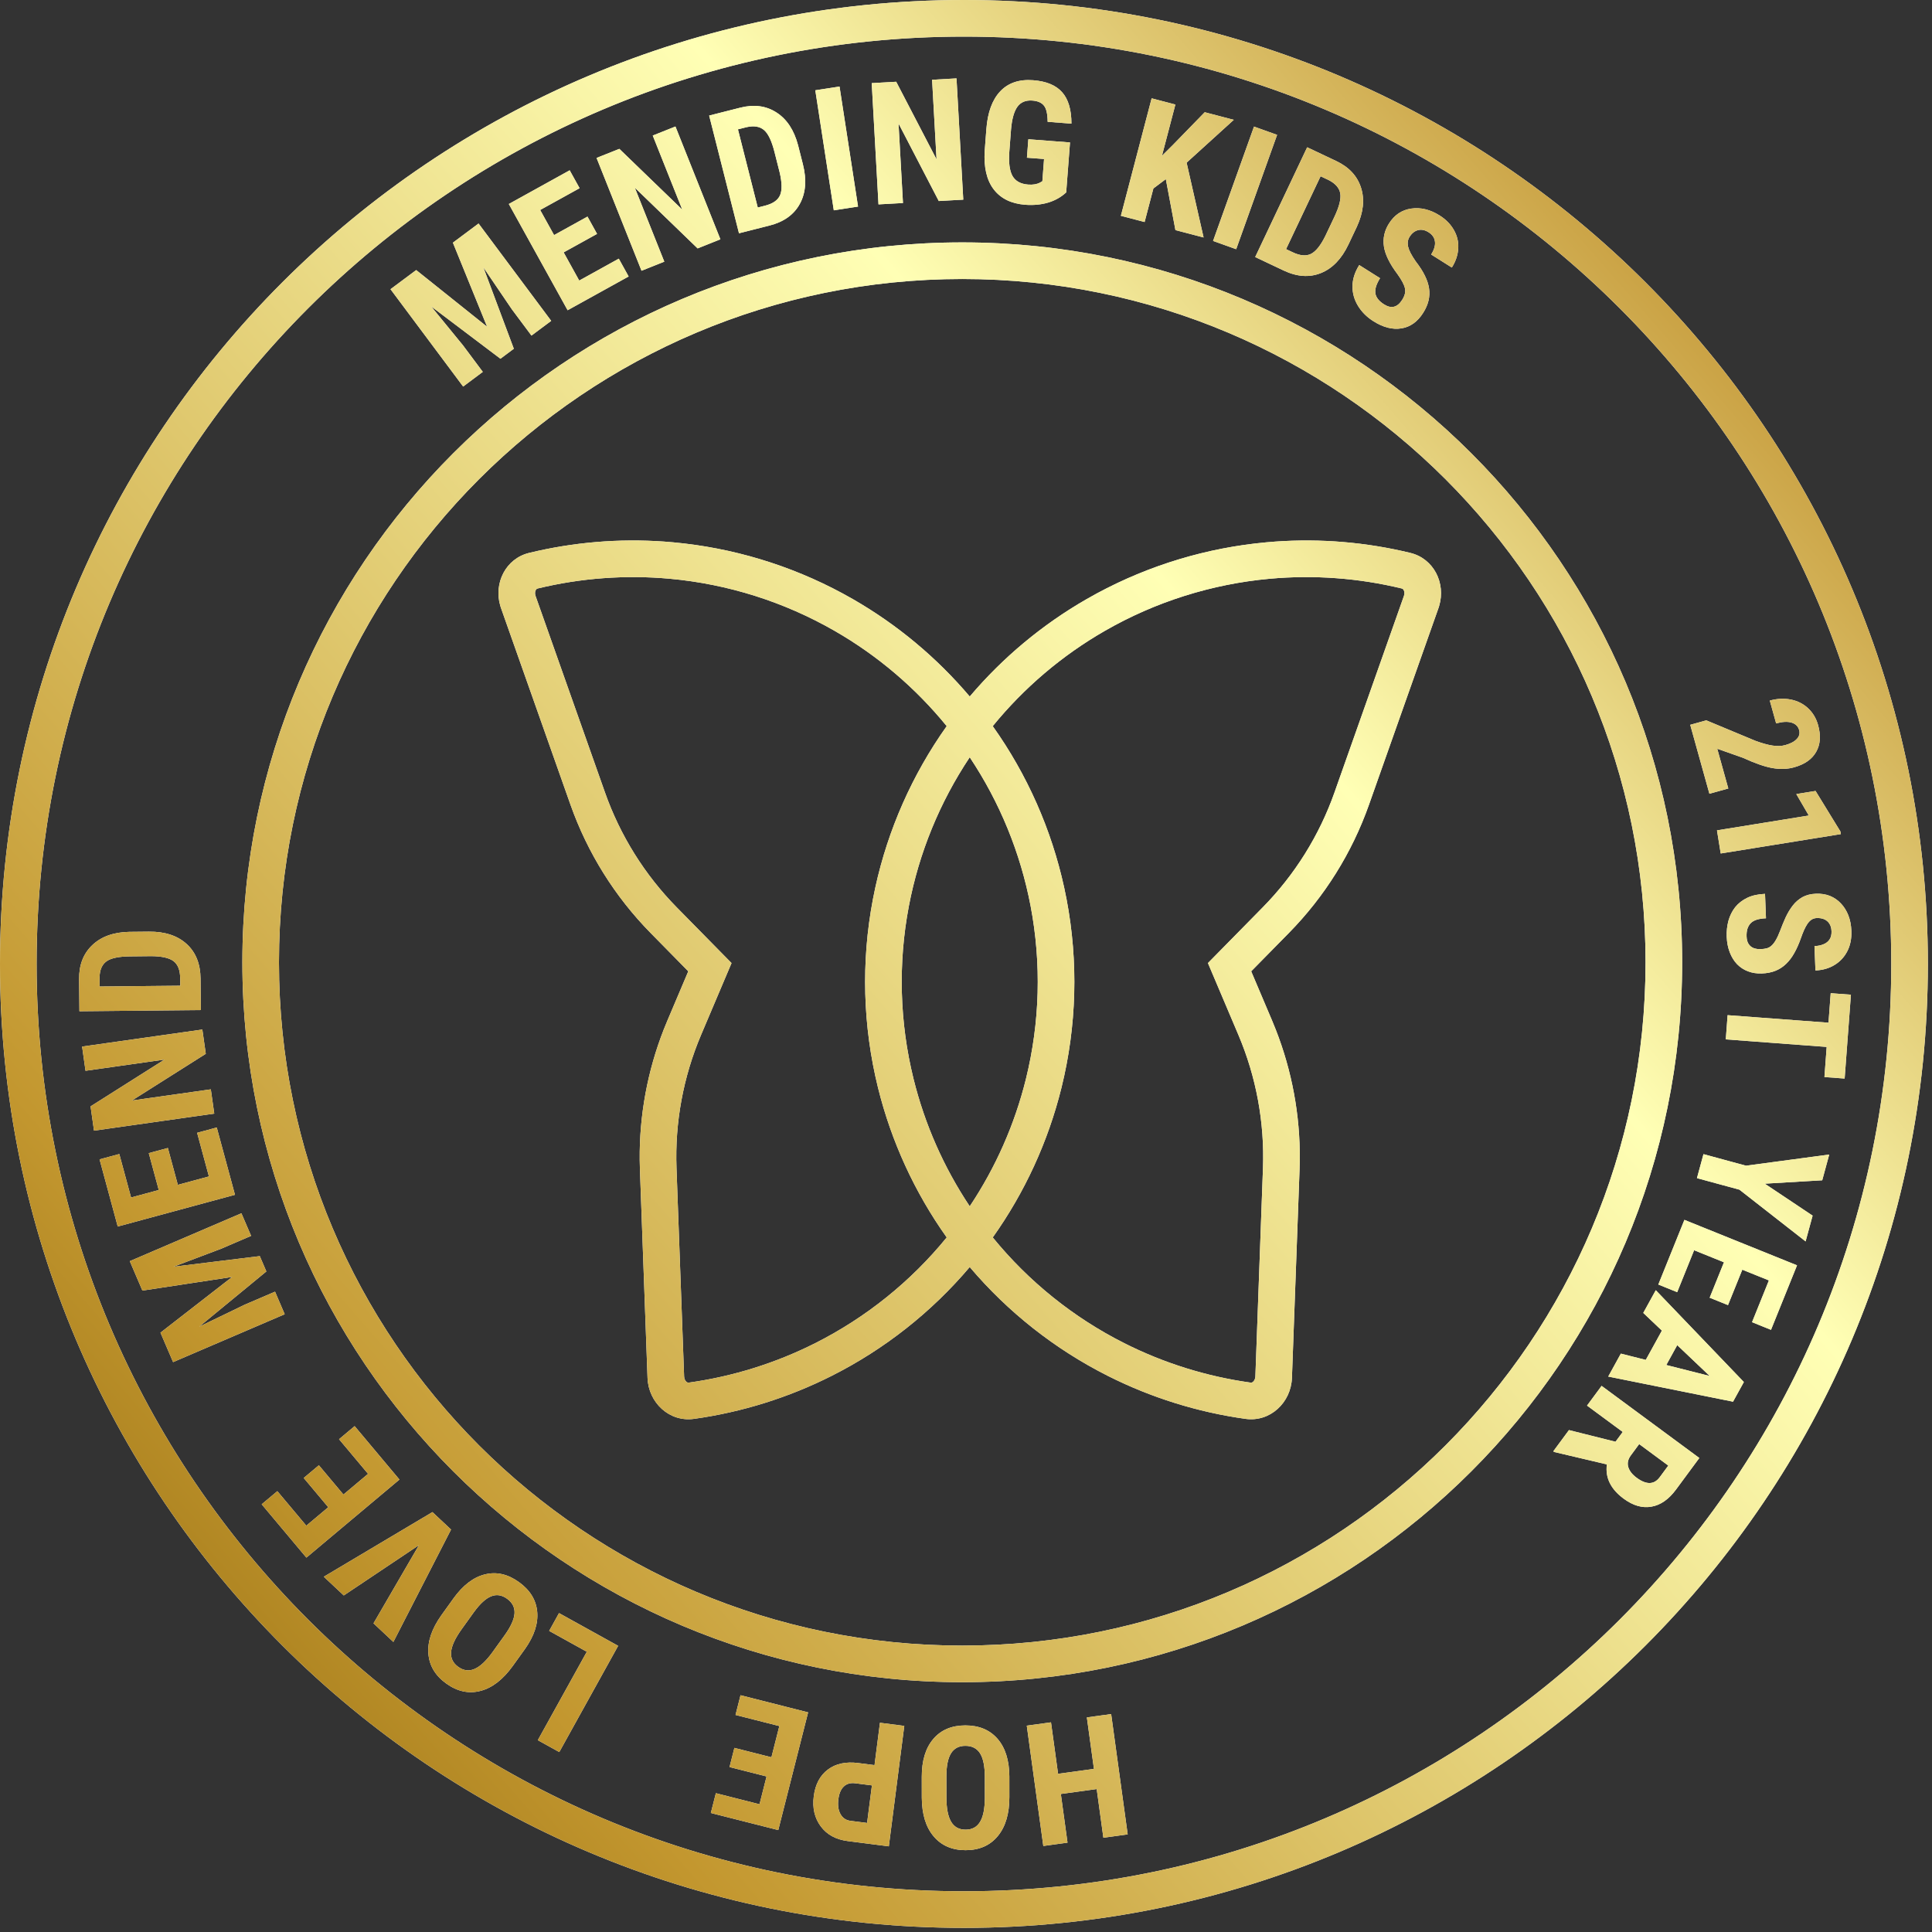 <svg width="167" height="167" viewBox="0 0 167 167" fill="none" xmlns="http://www.w3.org/2000/svg">
<rect x="0" y="0" width="167" height="167" fill="#333333" stroke="none"/>
<path d="M83.321 0C129.338 1.36584e-05 166.643 37.304 166.643 83.321C166.642 129.338 129.338 166.643 83.321 166.643C37.304 166.643 0 129.338 0 83.321C0 37.304 37.304 0 83.321 0ZM83.321 3.164C39.052 3.164 3.164 39.052 3.164 83.321C3.164 127.591 39.052 163.479 83.321 163.479C127.591 163.479 163.478 127.591 163.479 83.321C163.479 39.052 127.591 3.164 83.321 3.164ZM83.442 149.143C84.62 149.141 85.546 149.525 86.22 150.293C86.893 151.066 87.236 152.147 87.247 153.536L87.249 155.331C87.251 156.773 86.917 157.898 86.25 158.706C85.583 159.519 84.656 159.926 83.469 159.928C82.301 159.929 81.38 159.531 80.706 158.734C80.032 157.942 79.69 156.827 79.679 155.39L79.677 153.595C79.675 152.187 80.008 151.093 80.675 150.313C81.337 149.534 82.26 149.144 83.442 149.143ZM78.165 149.184L76.829 159.596L73.282 159.141C72.252 159.008 71.474 158.584 70.945 157.867C70.412 157.149 70.211 156.28 70.342 155.26C70.473 154.24 70.879 153.473 71.561 152.96C72.242 152.446 73.119 152.258 74.191 152.396L75.593 152.575L76.062 148.914L78.165 149.184ZM97.476 158.563L95.375 158.852L94.798 154.645L91.697 155.07L92.275 159.277L90.183 159.564L88.754 149.165L90.847 148.877L91.458 153.327L94.559 152.901L93.947 148.451L96.047 148.163L97.476 158.563ZM69.853 148.015L67.273 158.19L61.444 156.713L61.879 155.001L65.652 155.958L66.262 153.554L63.06 152.742L63.48 151.086L66.682 151.897L67.365 149.199L63.578 148.239L64.01 146.534L69.853 148.015ZM83.444 150.908C82.892 150.909 82.481 151.121 82.212 151.544C81.943 151.972 81.808 152.633 81.804 153.527L81.806 155.352C81.807 156.298 81.941 157.003 82.211 157.464C82.481 157.925 82.9 158.155 83.467 158.154C84.029 158.154 84.444 157.93 84.713 157.482C84.982 157.04 85.12 156.365 85.129 155.456L85.127 153.589C85.126 152.671 84.988 151.993 84.714 151.556C84.439 151.124 84.016 150.908 83.444 150.908ZM73.924 154.143C73.523 154.091 73.196 154.182 72.943 154.416C72.69 154.65 72.532 155.018 72.468 155.519C72.401 156.038 72.461 156.465 72.645 156.799C72.83 157.137 73.109 157.334 73.485 157.387L74.951 157.574L75.368 154.328L73.924 154.143ZM53.431 142.264L48.344 151.446L46.489 150.419L50.724 142.775L47.47 140.973L48.322 139.434L53.431 142.264ZM41.924 136.087C42.917 135.841 43.894 136.063 44.855 136.753C45.811 137.44 46.338 138.292 46.435 139.31C46.531 140.331 46.178 141.408 45.375 142.542L44.327 144C43.486 145.171 42.559 145.89 41.545 146.156C40.528 146.426 39.538 146.215 38.573 145.522C37.625 144.841 37.111 143.98 37.029 142.939C36.945 141.903 37.319 140.798 38.149 139.625L39.196 138.167C40.018 137.023 40.927 136.33 41.924 136.087ZM83.178 20.953C117.545 20.953 145.404 48.814 145.404 83.181C145.404 117.548 117.545 145.407 83.178 145.407C48.811 145.407 20.95 117.548 20.95 83.181C20.95 48.814 48.811 20.953 83.178 20.953ZM43.823 138.188C43.374 137.865 42.917 137.798 42.452 137.984C41.984 138.175 41.487 138.631 40.962 139.354L39.898 140.836C39.345 141.605 39.044 142.255 38.993 142.787C38.943 143.319 39.148 143.75 39.608 144.081C40.065 144.409 40.533 144.471 41.013 144.265C41.489 144.063 41.996 143.595 42.534 142.863L43.623 141.347C44.159 140.601 44.443 139.97 44.476 139.455C44.505 138.944 44.288 138.521 43.823 138.188ZM83.178 24.117C50.558 24.117 24.114 50.561 24.114 83.181C24.114 115.8 50.558 142.243 83.178 142.243C115.797 142.243 142.24 115.8 142.24 83.181C142.24 50.561 115.797 24.117 83.178 24.117ZM38.988 132.213L34.002 141.928L32.287 140.319L36.212 133.562L29.716 137.908L27.99 136.291L37.379 130.704L38.988 132.213ZM34.527 127.892L26.484 134.638L22.62 130.029L23.974 128.895L26.476 131.878L28.376 130.284L26.254 127.754L27.564 126.656L29.686 129.187L31.817 127.398L29.307 124.404L30.655 123.273L34.527 127.892ZM146.887 126.027L144.878 128.748C144.247 129.603 143.538 130.098 142.751 130.233C141.965 130.376 141.164 130.146 140.348 129.544C139.226 128.716 138.743 127.728 138.896 126.581L134.348 125.509L134.266 125.448L135.619 123.615L139.643 124.623L140.268 123.776L137.182 121.498L138.441 119.793L146.887 126.027ZM140.974 125.794C140.722 126.134 140.646 126.473 140.745 126.809C140.848 127.147 141.089 127.456 141.468 127.735C142.315 128.36 142.982 128.343 143.47 127.682L144.206 126.684L141.689 124.825L140.974 125.794ZM110.245 46.813C114.166 46.537 118.1 46.869 121.908 47.792C123.93 48.282 124.987 50.402 124.4 52.374L124.339 52.565L118.332 69.561C116.863 73.718 114.499 77.503 111.407 80.647L108.151 83.958L109.962 88.228L110.273 88.992C111.68 92.581 112.387 96.407 112.352 100.262L112.332 101.088L112.229 103.924L111.674 119.1C111.595 121.245 109.787 122.942 107.661 122.646C103.521 122.069 99.496 120.813 95.748 118.923C91.18 116.619 87.125 113.42 83.822 109.522C80.52 113.42 76.467 116.619 71.898 118.923C68.151 120.813 64.125 122.069 59.985 122.646C57.859 122.942 56.05 121.245 55.972 119.1L55.418 103.924L55.315 101.088L55.295 100.262C55.26 96.407 55.965 92.581 57.372 88.992L57.685 88.228L59.495 83.958L56.239 80.647C53.148 77.503 50.783 73.718 49.313 69.561L43.308 52.565L43.246 52.374C42.66 50.402 43.717 48.282 45.738 47.792C49.546 46.869 53.48 46.537 57.401 46.813L58.185 46.877C63.316 47.345 68.297 48.847 72.826 51.289L73.726 51.79C77.561 53.994 80.975 56.845 83.823 60.207C86.672 56.845 90.086 53.994 93.921 51.79L94.82 51.289C99.349 48.847 104.33 47.345 109.461 46.877L110.245 46.813ZM150.737 119.461L149.801 121.16L139.013 118.988L140.105 117.005L142.259 117.549L143.653 115.017L142.043 113.487L143.124 111.523L150.737 119.461ZM57.898 50.027C54.065 49.678 50.209 49.965 46.483 50.867C46.43 50.88 46.402 50.898 46.384 50.913C46.362 50.931 46.332 50.963 46.305 51.018C46.248 51.132 46.221 51.31 46.291 51.51L52.297 68.507C53.612 72.228 55.727 75.615 58.494 78.429L63.233 83.247L60.597 89.463C59.056 93.098 58.331 97.027 58.476 100.973L58.579 103.809L59.134 118.984C59.142 119.196 59.233 119.35 59.328 119.436C59.373 119.476 59.413 119.496 59.44 119.505C59.462 119.512 59.494 119.518 59.548 119.511C63.344 118.982 67.037 117.831 70.474 116.098C74.862 113.885 78.731 110.77 81.834 106.963C79.064 103.066 77.047 98.678 75.895 94.024C74.576 88.689 74.425 83.132 75.453 77.732L75.659 76.724C76.755 71.706 78.854 66.957 81.833 62.766C79.138 59.459 75.858 56.665 72.148 54.533C67.778 52.022 62.917 50.485 57.898 50.027ZM121.163 50.867C117.438 49.965 113.581 49.678 109.748 50.027C104.729 50.485 99.867 52.022 95.497 54.533C91.787 56.665 88.507 59.459 85.811 62.766C88.791 66.958 90.891 71.706 91.987 76.724L92.193 77.732C93.221 83.132 93.071 88.689 91.751 94.024C90.6 98.677 88.582 103.066 85.812 106.963C88.916 110.77 92.784 113.885 97.172 116.098C100.609 117.831 104.302 118.982 108.099 119.511C108.153 119.518 108.185 119.512 108.207 119.505C108.234 119.496 108.273 119.476 108.318 119.436C108.413 119.35 108.505 119.195 108.513 118.984L109.066 103.809L109.17 100.973C109.314 97.027 108.59 93.098 107.049 89.463L104.413 83.247L109.151 78.429C111.918 75.615 114.034 72.227 115.349 68.506L121.355 51.51C121.426 51.31 121.398 51.132 121.341 51.018C121.314 50.963 121.284 50.931 121.263 50.913C121.244 50.898 121.216 50.88 121.163 50.867ZM144.032 117.99L147.782 118.937L144.978 116.272L144.032 117.99ZM21.705 106.828L19.094 107.948L14.995 109.495L22.455 108.578L23.023 109.903L17.219 114.677L21.163 112.772L23.774 111.652L24.609 113.601L14.963 117.739L13.871 115.194L20.066 110.379L12.31 111.557L11.219 109.013L20.866 104.874L21.705 106.828ZM155.333 109.373L153.083 114.949L151.445 114.288L152.902 110.678L150.603 109.749L149.366 112.812L147.782 112.172L149.018 109.11L146.437 108.068L144.975 111.692L143.343 111.034L145.599 105.444L155.333 109.373ZM150.92 100.762L158.116 99.798L157.511 102.023L152.544 102.316L156.68 105.078L156.074 107.305L150.356 102.835L146.683 101.836L147.247 99.763L150.92 100.762ZM20.311 103.277L10.177 106.019L8.607 100.214L10.312 99.753L11.329 103.511L13.723 102.863L12.86 99.676L14.51 99.23L15.372 102.417L18.059 101.69L17.039 97.919L18.736 97.459L20.311 103.277ZM83.822 65.457C81.228 69.348 79.436 73.723 78.561 78.324C77.618 83.275 77.757 88.372 78.967 93.265C79.939 97.194 81.585 100.917 83.823 104.272C86.061 100.917 87.708 97.194 88.68 93.265C89.89 88.372 90.028 83.275 89.086 78.324C88.21 73.723 86.417 69.348 83.822 65.457ZM17.788 91.091L11.405 95.127L18.223 94.161L18.52 96.26L8.126 97.732L7.829 95.633L14.218 91.59L7.393 92.557L7.097 90.465L17.49 88.992L17.788 91.091ZM159.991 85.981L159.449 93.228L157.702 93.098L157.896 90.495L149.176 89.842L149.332 87.75L158.053 88.402L158.244 85.851L159.991 85.981ZM12.868 80.531C14.248 80.517 15.335 80.872 16.131 81.595C16.921 82.313 17.323 83.311 17.336 84.589L17.362 87.307L6.865 87.411L6.838 84.636C6.826 83.41 7.205 82.431 7.977 81.697C8.748 80.959 9.812 80.576 11.167 80.548L12.868 80.531ZM11.245 82.667C10.265 82.677 9.584 82.82 9.202 83.098C8.816 83.376 8.616 83.844 8.604 84.503L8.611 85.274L15.582 85.205L15.576 84.57C15.569 83.864 15.379 83.369 15.006 83.084C14.628 82.799 13.983 82.654 13.069 82.648L11.245 82.667ZM156.968 77.252C157.41 77.235 157.814 77.298 158.181 77.442C158.547 77.592 158.864 77.81 159.13 78.098C159.401 78.385 159.614 78.726 159.769 79.119C159.924 79.517 160.011 79.963 160.03 80.458C160.057 81.13 159.94 81.717 159.681 82.218C159.421 82.723 159.055 83.12 158.58 83.408C158.106 83.701 157.554 83.859 156.925 83.884L156.842 81.78C157.139 81.769 157.4 81.715 157.622 81.62C157.849 81.529 158.025 81.391 158.147 81.203C158.27 81.016 158.326 80.777 158.314 80.489C158.304 80.22 158.239 79.999 158.122 79.826C158.01 79.657 157.858 79.533 157.668 79.454C157.482 79.38 157.274 79.347 157.043 79.356C156.87 79.362 156.716 79.409 156.58 79.496C156.449 79.588 156.331 79.71 156.227 79.863C156.127 80.016 156.029 80.196 155.937 80.401C155.844 80.612 155.754 80.842 155.668 81.091C155.499 81.573 155.309 82.002 155.098 82.376C154.891 82.749 154.653 83.064 154.385 83.319C154.121 83.575 153.817 83.773 153.477 83.911C153.136 84.049 152.744 84.127 152.303 84.144C151.866 84.162 151.464 84.1 151.098 83.961C150.736 83.826 150.42 83.619 150.149 83.341C149.884 83.063 149.674 82.722 149.519 82.319C149.364 81.921 149.275 81.473 149.256 80.974C149.237 80.489 149.287 80.027 149.404 79.59C149.527 79.152 149.721 78.761 149.986 78.419C150.257 78.082 150.605 77.811 151.029 77.606C151.459 77.402 151.972 77.288 152.567 77.265L152.649 79.376C152.333 79.388 152.063 79.43 151.84 79.501C151.621 79.572 151.447 79.676 151.317 79.811C151.193 79.945 151.101 80.108 151.041 80.298C150.986 80.492 150.963 80.712 150.973 80.957C150.984 81.235 151.045 81.454 151.157 81.613C151.269 81.777 151.416 81.892 151.597 81.957C151.777 82.022 151.98 82.05 152.206 82.041C152.393 82.034 152.563 82.01 152.715 81.971C152.867 81.931 153.007 81.854 153.132 81.738C153.257 81.628 153.381 81.466 153.503 81.255C153.625 81.048 153.748 80.778 153.875 80.446C154.023 80.051 154.181 79.667 154.35 79.295C154.523 78.923 154.726 78.585 154.959 78.282C155.192 77.98 155.472 77.736 155.797 77.55C156.126 77.369 156.517 77.27 156.968 77.252ZM159.086 71.878L159.121 72.099L148.736 73.774L148.414 71.774L156.351 70.493L155.27 68.638L156.935 68.369L159.086 71.878ZM152.979 60.558C153.6 60.385 154.202 60.354 154.787 60.466C155.373 60.582 155.873 60.832 156.284 61.217C156.701 61.605 156.992 62.093 157.155 62.681C157.407 63.583 157.351 64.352 156.989 64.986C156.633 65.624 155.997 66.071 155.08 66.326C154.511 66.485 153.893 66.508 153.228 66.394C152.568 66.283 151.709 65.985 150.651 65.501L148.436 64.719L149.393 68.157L147.76 68.611L146.101 62.652L147.49 62.266L151.731 64.033C152.31 64.246 152.803 64.384 153.209 64.445C153.621 64.51 153.994 64.496 154.327 64.403C154.776 64.278 155.107 64.101 155.317 63.873C155.529 63.649 155.595 63.391 155.514 63.1C155.425 62.78 155.205 62.567 154.856 62.46C154.509 62.357 154.065 62.381 153.528 62.53L152.979 60.558ZM47.645 27.735L45.94 29.007L44.241 26.73L41.78 23.106L44.414 30.145L43.258 31.008L37.261 26.477L40.034 29.869L41.732 32.145L40.034 33.413L33.756 24.999L35.976 23.344L42.105 28.243L39.148 20.977L41.367 19.321L47.645 27.735ZM121.982 18.03C122.802 17.911 123.621 18.109 124.438 18.624C124.983 18.967 125.396 19.39 125.677 19.891C125.96 20.387 126.084 20.916 126.048 21.479C126.016 22.043 125.831 22.592 125.495 23.125L123.708 21.999C123.969 21.584 124.079 21.213 124.036 20.885C124 20.555 123.815 20.284 123.481 20.074C123.168 19.877 122.865 19.817 122.572 19.894C122.282 19.966 122.038 20.16 121.841 20.473C121.687 20.717 121.645 21 121.715 21.322C121.787 21.64 122.005 22.061 122.367 22.585C123.036 23.444 123.422 24.224 123.525 24.926C123.633 25.63 123.465 26.334 123.021 27.037C122.535 27.81 121.908 28.259 121.142 28.384C120.375 28.509 119.569 28.305 118.724 27.771C118.15 27.41 117.702 26.963 117.379 26.43C117.056 25.897 116.899 25.326 116.907 24.718C116.92 24.112 117.114 23.51 117.491 22.912L119.29 24.047C118.967 24.559 118.833 24.993 118.886 25.351C118.939 25.708 119.191 26.029 119.643 26.314C120.269 26.708 120.79 26.575 121.208 25.912C121.436 25.55 121.514 25.218 121.442 24.917C121.377 24.615 121.164 24.21 120.802 23.704C120.124 22.805 119.732 22.007 119.626 21.31C119.523 20.608 119.666 19.948 120.056 19.33C120.527 18.582 121.169 18.148 121.982 18.03ZM50.099 16.267L46.692 18.151L47.894 20.321L50.782 18.723L51.609 20.218L48.721 21.816L50.068 24.252L53.487 22.359L54.339 23.898L49.065 26.817L43.982 17.633L49.243 14.721L50.099 16.267ZM115.5 13.918C116.608 14.443 117.323 15.212 117.646 16.227C117.972 17.243 117.852 18.367 117.285 19.599L116.557 21.136C115.966 22.382 115.172 23.206 114.175 23.605C113.183 24.003 112.11 23.928 110.954 23.381L108.498 22.218L112.991 12.73L115.5 13.918ZM62.27 20.686L60.302 21.472L54.873 16.223L57.422 22.619L55.453 23.403L51.566 13.651L53.536 12.867L58.974 18.12L56.423 11.717L58.385 10.935L62.27 20.686ZM111.166 21.535L111.74 21.807C112.379 22.109 112.907 22.154 113.326 21.943C113.747 21.728 114.16 21.211 114.563 20.392L115.345 18.743C115.764 17.857 115.933 17.182 115.85 16.717C115.769 16.248 115.435 15.864 114.848 15.565L114.15 15.234L111.166 21.535ZM110.391 11.657L106.854 21.541L104.857 20.826L108.396 10.942L110.391 11.657ZM101.598 9.036L100.438 13.466L101.373 12.54L104.136 9.701L106.647 10.358L102.569 14.06L104.037 20.526L101.603 19.89L100.773 15.483L99.698 16.29L98.939 19.191L96.888 18.654L99.547 8.499L101.598 9.036ZM63.989 9.307C65.177 9.006 66.219 9.143 67.113 9.72C68.013 10.295 68.636 11.239 68.983 12.549L69.401 14.198C69.74 15.535 69.652 16.676 69.138 17.619C68.627 18.557 67.752 19.183 66.513 19.497L63.878 20.165L61.299 9.989L63.989 9.307ZM74.168 17.856L72.073 18.18L70.474 7.805L72.568 7.481L74.168 17.856ZM66.041 11.241C65.68 10.931 65.178 10.848 64.535 10.991L63.787 11.181L65.5 17.939L66.115 17.783C66.8 17.61 67.237 17.308 67.426 16.878C67.613 16.444 67.601 15.782 67.391 14.894L66.943 13.125C66.702 12.175 66.401 11.547 66.041 11.241ZM86.457 7.896C87.149 7.163 88.099 6.842 89.307 6.935C90.442 7.021 91.276 7.367 91.809 7.972C92.346 8.577 92.615 9.481 92.614 10.687L90.558 10.529C90.551 9.859 90.447 9.395 90.245 9.139C90.043 8.877 89.707 8.729 89.237 8.693C88.667 8.65 88.237 8.827 87.946 9.224C87.656 9.621 87.471 10.275 87.392 11.185L87.247 13.082C87.174 14.036 87.262 14.742 87.512 15.199C87.766 15.652 88.219 15.904 88.871 15.954C89.288 15.986 89.633 15.927 89.904 15.779L90.101 15.665L90.247 13.745L88.767 13.632L88.889 12.036L92.49 12.312L92.16 16.632C91.719 17.041 91.193 17.337 90.582 17.517C89.976 17.692 89.32 17.753 88.615 17.699C87.412 17.607 86.506 17.164 85.897 16.37C85.288 15.572 85.028 14.46 85.117 13.035L85.261 11.152C85.371 9.71 85.77 8.624 86.457 7.896ZM83.264 17.258L81.147 17.376L77.668 10.674L78.052 17.549L75.936 17.667L75.351 7.186L77.467 7.067L80.954 13.776L80.569 6.895L82.679 6.776L83.264 17.258Z" fill="white"/>
<path d="M83.321 0C129.338 1.36584e-05 166.643 37.304 166.643 83.321C166.642 129.338 129.338 166.643 83.321 166.643C37.304 166.643 0 129.338 0 83.321C0 37.304 37.304 0 83.321 0ZM83.321 3.164C39.052 3.164 3.164 39.052 3.164 83.321C3.164 127.591 39.052 163.479 83.321 163.479C127.591 163.479 163.478 127.591 163.479 83.321C163.479 39.052 127.591 3.164 83.321 3.164ZM83.442 149.143C84.62 149.141 85.546 149.525 86.22 150.293C86.893 151.066 87.236 152.147 87.247 153.536L87.249 155.331C87.251 156.773 86.917 157.898 86.25 158.706C85.583 159.519 84.656 159.926 83.469 159.928C82.301 159.929 81.38 159.531 80.706 158.734C80.032 157.942 79.69 156.827 79.679 155.39L79.677 153.595C79.675 152.187 80.008 151.093 80.675 150.313C81.337 149.534 82.26 149.144 83.442 149.143ZM78.165 149.184L76.829 159.596L73.282 159.141C72.252 159.008 71.474 158.584 70.945 157.867C70.412 157.149 70.211 156.28 70.342 155.26C70.473 154.24 70.879 153.473 71.561 152.96C72.242 152.446 73.119 152.258 74.191 152.396L75.593 152.575L76.062 148.914L78.165 149.184ZM97.476 158.563L95.375 158.852L94.798 154.645L91.697 155.07L92.275 159.277L90.183 159.564L88.754 149.165L90.847 148.877L91.458 153.327L94.559 152.901L93.947 148.451L96.047 148.163L97.476 158.563ZM69.853 148.015L67.273 158.19L61.444 156.713L61.879 155.001L65.652 155.958L66.262 153.554L63.06 152.742L63.48 151.086L66.682 151.897L67.365 149.199L63.578 148.239L64.01 146.534L69.853 148.015ZM83.444 150.908C82.892 150.909 82.481 151.121 82.212 151.544C81.943 151.972 81.808 152.633 81.804 153.527L81.806 155.352C81.807 156.298 81.941 157.003 82.211 157.464C82.481 157.925 82.9 158.155 83.467 158.154C84.029 158.154 84.444 157.93 84.713 157.482C84.982 157.04 85.12 156.365 85.129 155.456L85.127 153.589C85.126 152.671 84.988 151.993 84.714 151.556C84.439 151.124 84.016 150.908 83.444 150.908ZM73.924 154.143C73.523 154.091 73.196 154.182 72.943 154.416C72.69 154.65 72.532 155.018 72.468 155.519C72.401 156.038 72.461 156.465 72.645 156.799C72.83 157.137 73.109 157.334 73.485 157.387L74.951 157.574L75.368 154.328L73.924 154.143ZM53.431 142.264L48.344 151.446L46.489 150.419L50.724 142.775L47.47 140.973L48.322 139.434L53.431 142.264ZM41.924 136.087C42.917 135.841 43.894 136.063 44.855 136.753C45.811 137.44 46.338 138.292 46.435 139.31C46.531 140.331 46.178 141.408 45.375 142.542L44.327 144C43.486 145.171 42.559 145.89 41.545 146.156C40.528 146.426 39.538 146.215 38.573 145.522C37.625 144.841 37.111 143.98 37.029 142.939C36.945 141.903 37.319 140.798 38.149 139.625L39.196 138.167C40.018 137.023 40.927 136.33 41.924 136.087ZM83.178 20.953C117.545 20.953 145.404 48.814 145.404 83.181C145.404 117.548 117.545 145.407 83.178 145.407C48.811 145.407 20.95 117.548 20.95 83.181C20.95 48.814 48.811 20.953 83.178 20.953ZM43.823 138.188C43.374 137.865 42.917 137.798 42.452 137.984C41.984 138.175 41.487 138.631 40.962 139.354L39.898 140.836C39.345 141.605 39.044 142.255 38.993 142.787C38.943 143.319 39.148 143.75 39.608 144.081C40.065 144.409 40.533 144.471 41.013 144.265C41.489 144.063 41.996 143.595 42.534 142.863L43.623 141.347C44.159 140.601 44.443 139.97 44.476 139.455C44.505 138.944 44.288 138.521 43.823 138.188ZM83.178 24.117C50.558 24.117 24.114 50.561 24.114 83.181C24.114 115.8 50.558 142.243 83.178 142.243C115.797 142.243 142.24 115.8 142.24 83.181C142.24 50.561 115.797 24.117 83.178 24.117ZM38.988 132.213L34.002 141.928L32.287 140.319L36.212 133.562L29.716 137.908L27.99 136.291L37.379 130.704L38.988 132.213ZM34.527 127.892L26.484 134.638L22.62 130.029L23.974 128.895L26.476 131.878L28.376 130.284L26.254 127.754L27.564 126.656L29.686 129.187L31.817 127.398L29.307 124.404L30.655 123.273L34.527 127.892ZM146.887 126.027L144.878 128.748C144.247 129.603 143.538 130.098 142.751 130.233C141.965 130.376 141.164 130.146 140.348 129.544C139.226 128.716 138.743 127.728 138.896 126.581L134.348 125.509L134.266 125.448L135.619 123.615L139.643 124.623L140.268 123.776L137.182 121.498L138.441 119.793L146.887 126.027ZM140.974 125.794C140.722 126.134 140.646 126.473 140.745 126.809C140.848 127.147 141.089 127.456 141.468 127.735C142.315 128.36 142.982 128.343 143.47 127.682L144.206 126.684L141.689 124.825L140.974 125.794ZM110.245 46.813C114.166 46.537 118.1 46.869 121.908 47.792C123.93 48.282 124.987 50.402 124.4 52.374L124.339 52.565L118.332 69.561C116.863 73.718 114.499 77.503 111.407 80.647L108.151 83.958L109.962 88.228L110.273 88.992C111.68 92.581 112.387 96.407 112.352 100.262L112.332 101.088L112.229 103.924L111.674 119.1C111.595 121.245 109.787 122.942 107.661 122.646C103.521 122.069 99.496 120.813 95.748 118.923C91.18 116.619 87.125 113.42 83.822 109.522C80.52 113.42 76.467 116.619 71.898 118.923C68.151 120.813 64.125 122.069 59.985 122.646C57.859 122.942 56.05 121.245 55.972 119.1L55.418 103.924L55.315 101.088L55.295 100.262C55.26 96.407 55.965 92.581 57.372 88.992L57.685 88.228L59.495 83.958L56.239 80.647C53.148 77.503 50.783 73.718 49.313 69.561L43.308 52.565L43.246 52.374C42.66 50.402 43.717 48.282 45.738 47.792C49.546 46.869 53.48 46.537 57.401 46.813L58.185 46.877C63.316 47.345 68.297 48.847 72.826 51.289L73.726 51.79C77.561 53.994 80.975 56.845 83.823 60.207C86.672 56.845 90.086 53.994 93.921 51.79L94.82 51.289C99.349 48.847 104.33 47.345 109.461 46.877L110.245 46.813ZM150.737 119.461L149.801 121.16L139.013 118.988L140.105 117.005L142.259 117.549L143.653 115.017L142.043 113.487L143.124 111.523L150.737 119.461ZM57.898 50.027C54.065 49.678 50.209 49.965 46.483 50.867C46.43 50.88 46.402 50.898 46.384 50.913C46.362 50.931 46.332 50.963 46.305 51.018C46.248 51.132 46.221 51.31 46.291 51.51L52.297 68.507C53.612 72.228 55.727 75.615 58.494 78.429L63.233 83.247L60.597 89.463C59.056 93.098 58.331 97.027 58.476 100.973L58.579 103.809L59.134 118.984C59.142 119.196 59.233 119.35 59.328 119.436C59.373 119.476 59.413 119.496 59.44 119.505C59.462 119.512 59.494 119.518 59.548 119.511C63.344 118.982 67.037 117.831 70.474 116.098C74.862 113.885 78.731 110.77 81.834 106.963C79.064 103.066 77.047 98.678 75.895 94.024C74.576 88.689 74.425 83.132 75.453 77.732L75.659 76.724C76.755 71.706 78.854 66.957 81.833 62.766C79.138 59.459 75.858 56.665 72.148 54.533C67.778 52.022 62.917 50.485 57.898 50.027ZM121.163 50.867C117.438 49.965 113.581 49.678 109.748 50.027C104.729 50.485 99.867 52.022 95.497 54.533C91.787 56.665 88.507 59.459 85.811 62.766C88.791 66.958 90.891 71.706 91.987 76.724L92.193 77.732C93.221 83.132 93.071 88.689 91.751 94.024C90.6 98.677 88.582 103.066 85.812 106.963C88.916 110.77 92.784 113.885 97.172 116.098C100.609 117.831 104.302 118.982 108.099 119.511C108.153 119.518 108.185 119.512 108.207 119.505C108.234 119.496 108.273 119.476 108.318 119.436C108.413 119.35 108.505 119.195 108.513 118.984L109.066 103.809L109.17 100.973C109.314 97.027 108.59 93.098 107.049 89.463L104.413 83.247L109.151 78.429C111.918 75.615 114.034 72.227 115.349 68.506L121.355 51.51C121.426 51.31 121.398 51.132 121.341 51.018C121.314 50.963 121.284 50.931 121.263 50.913C121.244 50.898 121.216 50.88 121.163 50.867ZM144.032 117.99L147.782 118.937L144.978 116.272L144.032 117.99ZM21.705 106.828L19.094 107.948L14.995 109.495L22.455 108.578L23.023 109.903L17.219 114.677L21.163 112.772L23.774 111.652L24.609 113.601L14.963 117.739L13.871 115.194L20.066 110.379L12.31 111.557L11.219 109.013L20.866 104.874L21.705 106.828ZM155.333 109.373L153.083 114.949L151.445 114.288L152.902 110.678L150.603 109.749L149.366 112.812L147.782 112.172L149.018 109.11L146.437 108.068L144.975 111.692L143.343 111.034L145.599 105.444L155.333 109.373ZM150.92 100.762L158.116 99.798L157.511 102.023L152.544 102.316L156.68 105.078L156.074 107.305L150.356 102.835L146.683 101.836L147.247 99.763L150.92 100.762ZM20.311 103.277L10.177 106.019L8.607 100.214L10.312 99.753L11.329 103.511L13.723 102.863L12.86 99.676L14.51 99.23L15.372 102.417L18.059 101.69L17.039 97.919L18.736 97.459L20.311 103.277ZM83.822 65.457C81.228 69.348 79.436 73.723 78.561 78.324C77.618 83.275 77.757 88.372 78.967 93.265C79.939 97.194 81.585 100.917 83.823 104.272C86.061 100.917 87.708 97.194 88.68 93.265C89.89 88.372 90.028 83.275 89.086 78.324C88.21 73.723 86.417 69.348 83.822 65.457ZM17.788 91.091L11.405 95.127L18.223 94.161L18.52 96.26L8.126 97.732L7.829 95.633L14.218 91.59L7.393 92.557L7.097 90.465L17.49 88.992L17.788 91.091ZM159.991 85.981L159.449 93.228L157.702 93.098L157.896 90.495L149.176 89.842L149.332 87.75L158.053 88.402L158.244 85.851L159.991 85.981ZM12.868 80.531C14.248 80.517 15.335 80.872 16.131 81.595C16.921 82.313 17.323 83.311 17.336 84.589L17.362 87.307L6.865 87.411L6.838 84.636C6.826 83.41 7.205 82.431 7.977 81.697C8.748 80.959 9.812 80.576 11.167 80.548L12.868 80.531ZM11.245 82.667C10.265 82.677 9.584 82.82 9.202 83.098C8.816 83.376 8.616 83.844 8.604 84.503L8.611 85.274L15.582 85.205L15.576 84.57C15.569 83.864 15.379 83.369 15.006 83.084C14.628 82.799 13.983 82.654 13.069 82.648L11.245 82.667ZM156.968 77.252C157.41 77.235 157.814 77.298 158.181 77.442C158.547 77.592 158.864 77.81 159.13 78.098C159.401 78.385 159.614 78.726 159.769 79.119C159.924 79.517 160.011 79.963 160.03 80.458C160.057 81.13 159.94 81.717 159.681 82.218C159.421 82.723 159.055 83.12 158.58 83.408C158.106 83.701 157.554 83.859 156.925 83.884L156.842 81.78C157.139 81.769 157.4 81.715 157.622 81.62C157.849 81.529 158.025 81.391 158.147 81.203C158.27 81.016 158.326 80.777 158.314 80.489C158.304 80.22 158.239 79.999 158.122 79.826C158.01 79.657 157.858 79.533 157.668 79.454C157.482 79.38 157.274 79.347 157.043 79.356C156.87 79.362 156.716 79.409 156.58 79.496C156.449 79.588 156.331 79.71 156.227 79.863C156.127 80.016 156.029 80.196 155.937 80.401C155.844 80.612 155.754 80.842 155.668 81.091C155.499 81.573 155.309 82.002 155.098 82.376C154.891 82.749 154.653 83.064 154.385 83.319C154.121 83.575 153.817 83.773 153.477 83.911C153.136 84.049 152.744 84.127 152.303 84.144C151.866 84.162 151.464 84.1 151.098 83.961C150.736 83.826 150.42 83.619 150.149 83.341C149.884 83.063 149.674 82.722 149.519 82.319C149.364 81.921 149.275 81.473 149.256 80.974C149.237 80.489 149.287 80.027 149.404 79.59C149.527 79.152 149.721 78.761 149.986 78.419C150.257 78.082 150.605 77.811 151.029 77.606C151.459 77.402 151.972 77.288 152.567 77.265L152.649 79.376C152.333 79.388 152.063 79.43 151.84 79.501C151.621 79.572 151.447 79.676 151.317 79.811C151.193 79.945 151.101 80.108 151.041 80.298C150.986 80.492 150.963 80.712 150.973 80.957C150.984 81.235 151.045 81.454 151.157 81.613C151.269 81.777 151.416 81.892 151.597 81.957C151.777 82.022 151.98 82.05 152.206 82.041C152.393 82.034 152.563 82.01 152.715 81.971C152.867 81.931 153.007 81.854 153.132 81.738C153.257 81.628 153.381 81.466 153.503 81.255C153.625 81.048 153.748 80.778 153.875 80.446C154.023 80.051 154.181 79.667 154.35 79.295C154.523 78.923 154.726 78.585 154.959 78.282C155.192 77.98 155.472 77.736 155.797 77.55C156.126 77.369 156.517 77.27 156.968 77.252ZM159.086 71.878L159.121 72.099L148.736 73.774L148.414 71.774L156.351 70.493L155.27 68.638L156.935 68.369L159.086 71.878ZM152.979 60.558C153.6 60.385 154.202 60.354 154.787 60.466C155.373 60.582 155.873 60.832 156.284 61.217C156.701 61.605 156.992 62.093 157.155 62.681C157.407 63.583 157.351 64.352 156.989 64.986C156.633 65.624 155.997 66.071 155.08 66.326C154.511 66.485 153.893 66.508 153.228 66.394C152.568 66.283 151.709 65.985 150.651 65.501L148.436 64.719L149.393 68.157L147.76 68.611L146.101 62.652L147.49 62.266L151.731 64.033C152.31 64.246 152.803 64.384 153.209 64.445C153.621 64.51 153.994 64.496 154.327 64.403C154.776 64.278 155.107 64.101 155.317 63.873C155.529 63.649 155.595 63.391 155.514 63.1C155.425 62.78 155.205 62.567 154.856 62.46C154.509 62.357 154.065 62.381 153.528 62.53L152.979 60.558ZM47.645 27.735L45.94 29.007L44.241 26.73L41.78 23.106L44.414 30.145L43.258 31.008L37.261 26.477L40.034 29.869L41.732 32.145L40.034 33.413L33.756 24.999L35.976 23.344L42.105 28.243L39.148 20.977L41.367 19.321L47.645 27.735ZM121.982 18.03C122.802 17.911 123.621 18.109 124.438 18.624C124.983 18.967 125.396 19.39 125.677 19.891C125.96 20.387 126.084 20.916 126.048 21.479C126.016 22.043 125.831 22.592 125.495 23.125L123.708 21.999C123.969 21.584 124.079 21.213 124.036 20.885C124 20.555 123.815 20.284 123.481 20.074C123.168 19.877 122.865 19.817 122.572 19.894C122.282 19.966 122.038 20.16 121.841 20.473C121.687 20.717 121.645 21 121.715 21.322C121.787 21.64 122.005 22.061 122.367 22.585C123.036 23.444 123.422 24.224 123.525 24.926C123.633 25.63 123.465 26.334 123.021 27.037C122.535 27.81 121.908 28.259 121.142 28.384C120.375 28.509 119.569 28.305 118.724 27.771C118.15 27.41 117.702 26.963 117.379 26.43C117.056 25.897 116.899 25.326 116.907 24.718C116.92 24.112 117.114 23.51 117.491 22.912L119.29 24.047C118.967 24.559 118.833 24.993 118.886 25.351C118.939 25.708 119.191 26.029 119.643 26.314C120.269 26.708 120.79 26.575 121.208 25.912C121.436 25.55 121.514 25.218 121.442 24.917C121.377 24.615 121.164 24.21 120.802 23.704C120.124 22.805 119.732 22.007 119.626 21.31C119.523 20.608 119.666 19.948 120.056 19.33C120.527 18.582 121.169 18.148 121.982 18.03ZM50.099 16.267L46.692 18.151L47.894 20.321L50.782 18.723L51.609 20.218L48.721 21.816L50.068 24.252L53.487 22.359L54.339 23.898L49.065 26.817L43.982 17.633L49.243 14.721L50.099 16.267ZM115.5 13.918C116.608 14.443 117.323 15.212 117.646 16.227C117.972 17.243 117.852 18.367 117.285 19.599L116.557 21.136C115.966 22.382 115.172 23.206 114.175 23.605C113.183 24.003 112.11 23.928 110.954 23.381L108.498 22.218L112.991 12.73L115.5 13.918ZM62.27 20.686L60.302 21.472L54.873 16.223L57.422 22.619L55.453 23.403L51.566 13.651L53.536 12.867L58.974 18.12L56.423 11.717L58.385 10.935L62.27 20.686ZM111.166 21.535L111.74 21.807C112.379 22.109 112.907 22.154 113.326 21.943C113.747 21.728 114.16 21.211 114.563 20.392L115.345 18.743C115.764 17.857 115.933 17.182 115.85 16.717C115.769 16.248 115.435 15.864 114.848 15.565L114.15 15.234L111.166 21.535ZM110.391 11.657L106.854 21.541L104.857 20.826L108.396 10.942L110.391 11.657ZM101.598 9.036L100.438 13.466L101.373 12.54L104.136 9.701L106.647 10.358L102.569 14.06L104.037 20.526L101.603 19.89L100.773 15.483L99.698 16.29L98.939 19.191L96.888 18.654L99.547 8.499L101.598 9.036ZM63.989 9.307C65.177 9.006 66.219 9.143 67.113 9.72C68.013 10.295 68.636 11.239 68.983 12.549L69.401 14.198C69.74 15.535 69.652 16.676 69.138 17.619C68.627 18.557 67.752 19.183 66.513 19.497L63.878 20.165L61.299 9.989L63.989 9.307ZM74.168 17.856L72.073 18.18L70.474 7.805L72.568 7.481L74.168 17.856ZM66.041 11.241C65.68 10.931 65.178 10.848 64.535 10.991L63.787 11.181L65.5 17.939L66.115 17.783C66.8 17.61 67.237 17.308 67.426 16.878C67.613 16.444 67.601 15.782 67.391 14.894L66.943 13.125C66.702 12.175 66.401 11.547 66.041 11.241ZM86.457 7.896C87.149 7.163 88.099 6.842 89.307 6.935C90.442 7.021 91.276 7.367 91.809 7.972C92.346 8.577 92.615 9.481 92.614 10.687L90.558 10.529C90.551 9.859 90.447 9.395 90.245 9.139C90.043 8.877 89.707 8.729 89.237 8.693C88.667 8.65 88.237 8.827 87.946 9.224C87.656 9.621 87.471 10.275 87.392 11.185L87.247 13.082C87.174 14.036 87.262 14.742 87.512 15.199C87.766 15.652 88.219 15.904 88.871 15.954C89.288 15.986 89.633 15.927 89.904 15.779L90.101 15.665L90.247 13.745L88.767 13.632L88.889 12.036L92.49 12.312L92.16 16.632C91.719 17.041 91.193 17.337 90.582 17.517C89.976 17.692 89.32 17.753 88.615 17.699C87.412 17.607 86.506 17.164 85.897 16.37C85.288 15.572 85.028 14.46 85.117 13.035L85.261 11.152C85.371 9.71 85.77 8.624 86.457 7.896ZM83.264 17.258L81.147 17.376L77.668 10.674L78.052 17.549L75.936 17.667L75.351 7.186L77.467 7.067L80.954 13.776L80.569 6.895L82.679 6.776L83.264 17.258Z" fill="url(#paint0_linear_385_2)"/>
<defs>
<linearGradient id="paint0_linear_385_2" x1="-4.6531e-06" y1="170.334" x2="153.459" y2="36.387" gradientUnits="userSpaceOnUse">
<stop stop-color="#815C03"/>
<stop offset="0.25" stop-color="#C3972F"/>
<stop offset="0.76" stop-color="#FFFFB5"/>
<stop offset="1" stop-color="#CAA244"/>
</linearGradient>
</defs>
</svg>
